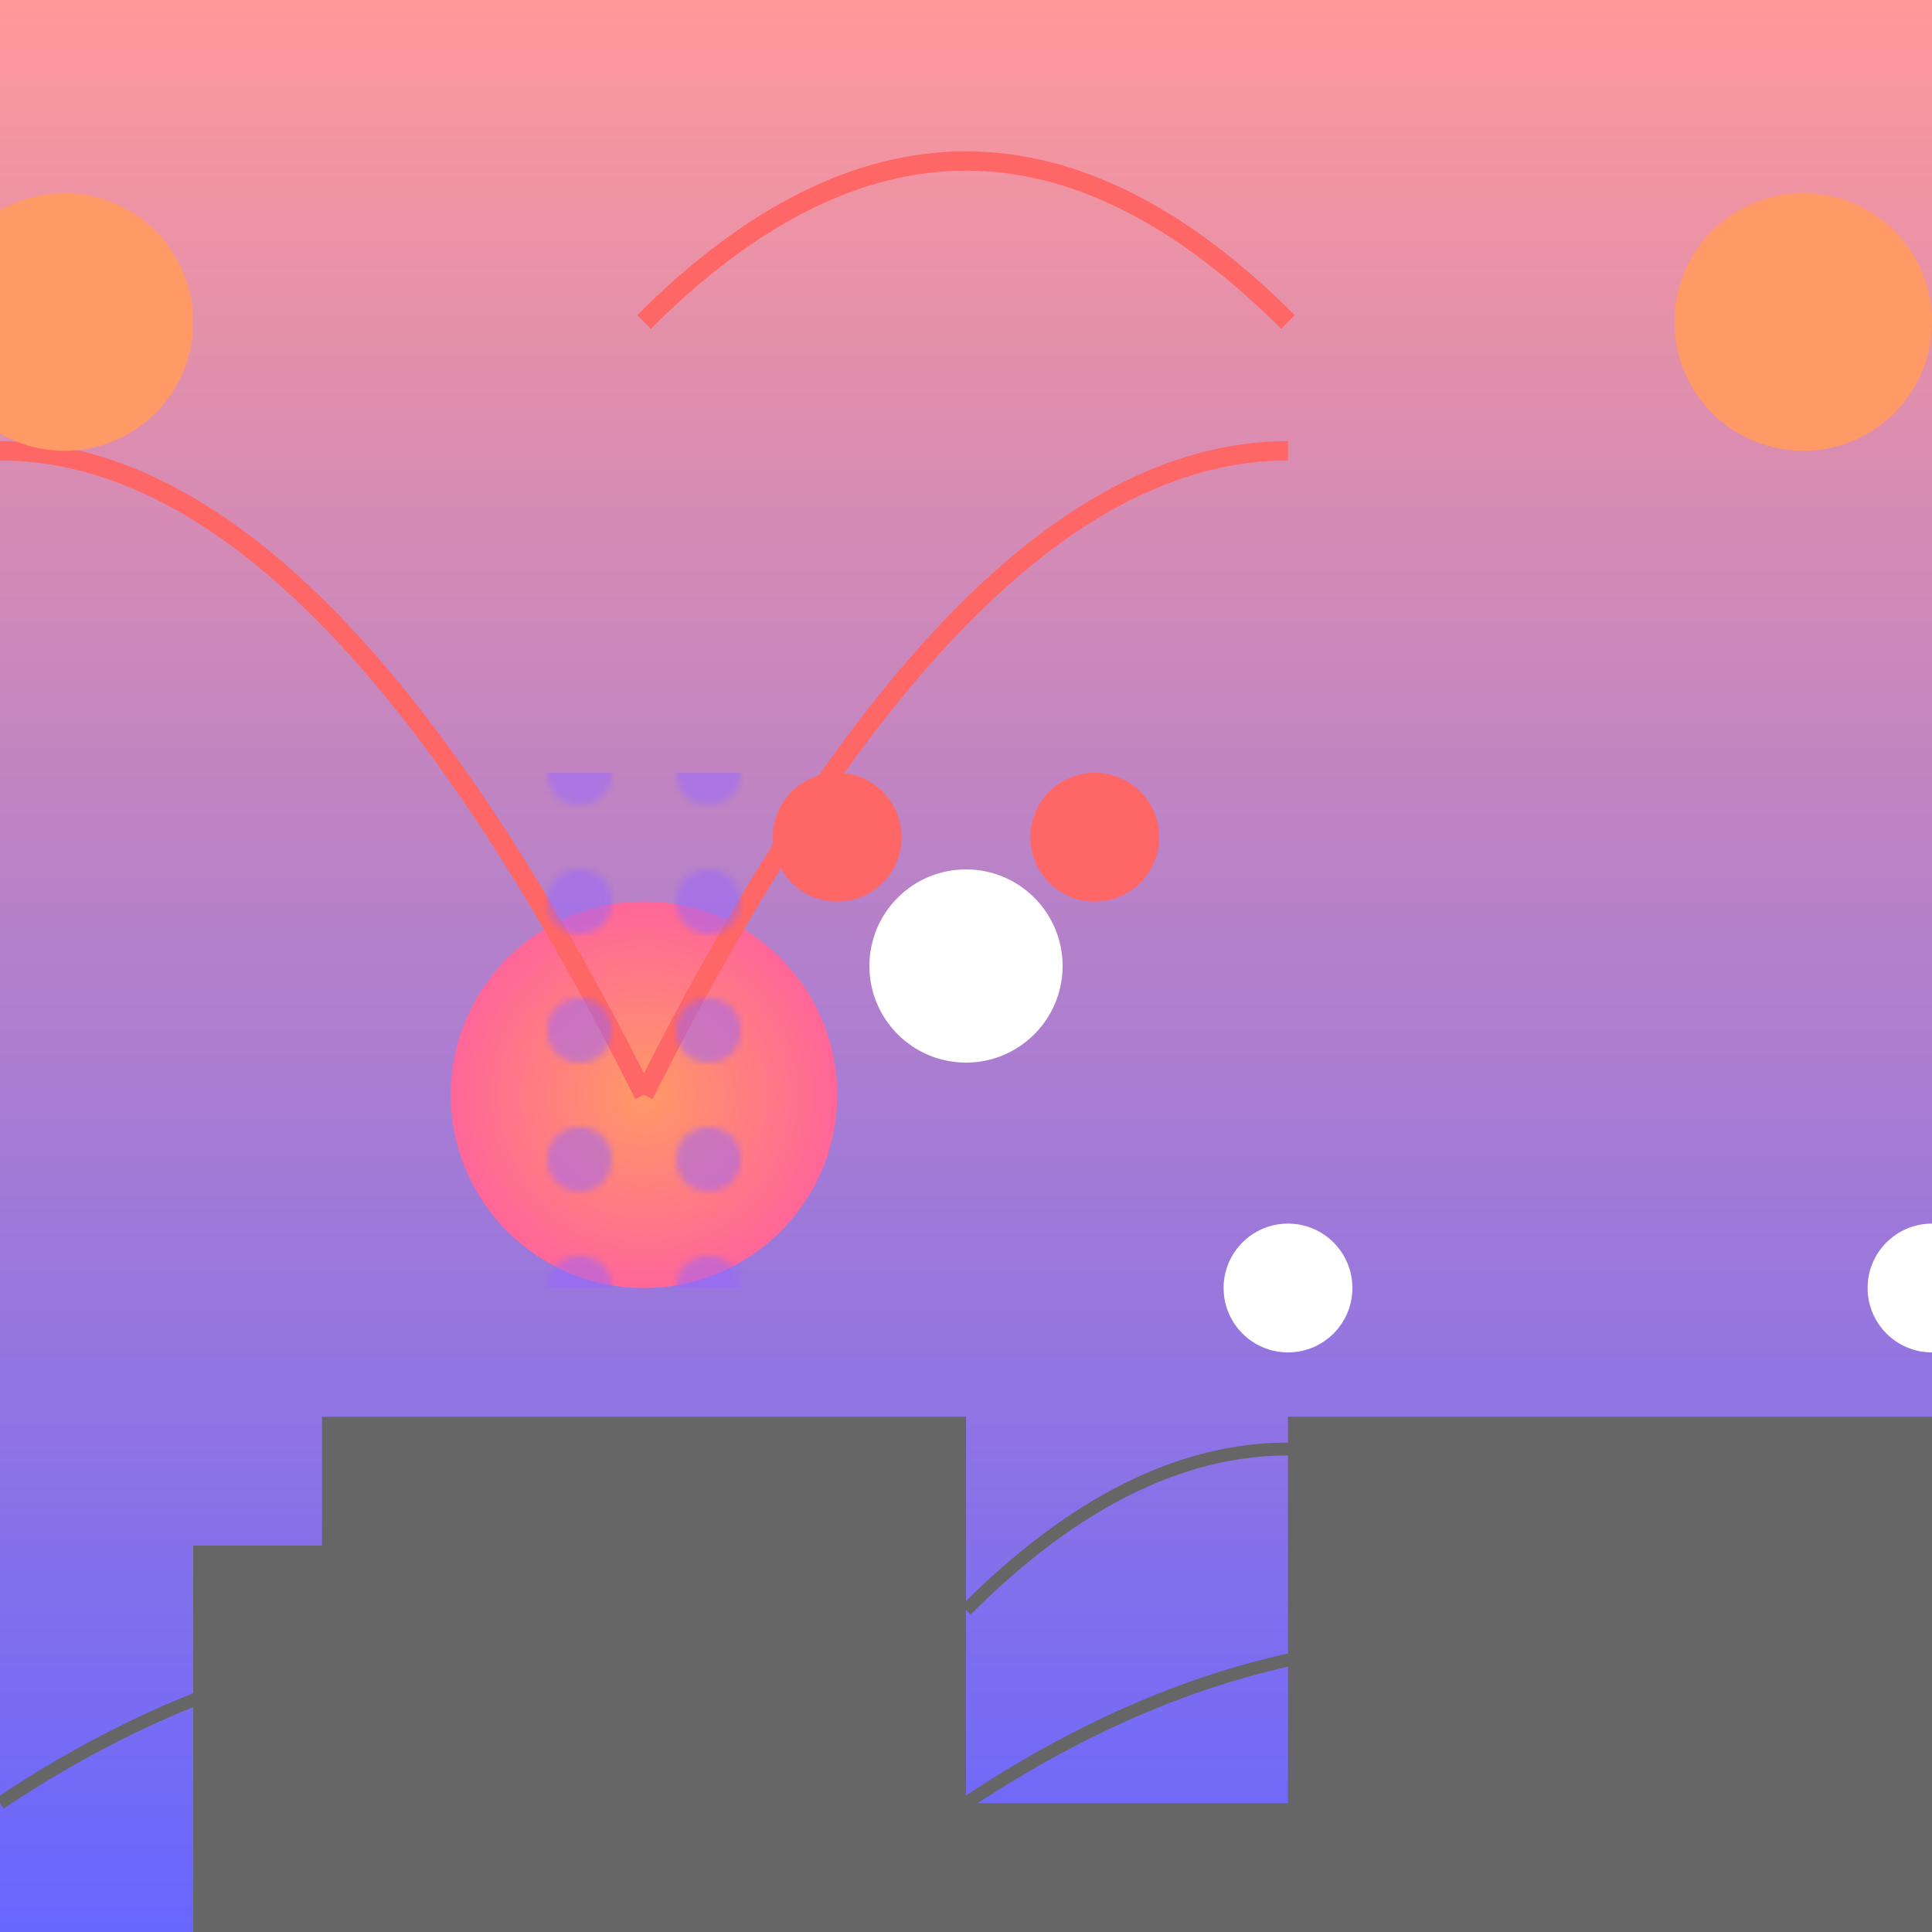 <svg viewBox="0 0 300 300" xmlns="http://www.w3.org/2000/svg">
  <defs>
    <linearGradient id="skyGradient" x1="0%" y1="0%" x2="0%" y2="100%">
      <stop offset="0%" style="stop-color:#ff9999;stop-opacity:1" />
      <stop offset="100%" style="stop-color:#6666ff;stop-opacity:1" />
    </linearGradient>
    <radialGradient id="flamingoGradient" cx="50%" cy="50%" r="50%">
      <stop offset="0%" style="stop-color:#ff9966;stop-opacity:1" />
      <stop offset="100%" style="stop-color:#ff6699;stop-opacity:1" />
    </radialGradient>
    <pattern id="tutuPattern" x="0" y="0" width="20" height="20" patternUnits="userSpaceOnUse">
      <circle cx="10" cy="10" r="5" fill="#9966ff" opacity="0.5"/>
    </pattern>
  </defs>
  <rect width="300" height="300" fill="url(#skyGradient)"/>
  <g transform="translate(150,250)">
    <path d="M0,0 Q50,-50 100,0" stroke="#666" stroke-width="2" fill="none"/>
    <circle cx="50" cy="-50" r="10" fill="#fff"/>
    <circle cx="150" cy="-50" r="10" fill="#fff"/>
  </g>
  <g transform="translate(100,170)">
    <circle r="30" fill="url(#flamingoGradient)"/>
    <path d="M0,0 Q-50,-100 -100,-100" stroke="#ff6666" stroke-width="3" fill="none"/>
    <path d="M0,0 Q50,-100 100,-100" stroke="#ff6666" stroke-width="3" fill="none"/>
    <rect x="-20" y="-50" width="40" height="80" fill="url(#tutuPattern)"/>
  </g>
  <g transform="translate(150,280)">
    <rect width="300" height="40" fill="#666"/>
    <path d="M0,0 Q-75,-50 -150,0" stroke="#666" stroke-width="2" fill="none"/>
    <path d="M0,0 Q75,-50 150,0" stroke="#666" stroke-width="2" fill="none"/>
  </g>
  <g transform="translate(200,220)">
    <rect width="100" height="80" fill="#666"/>
    <rect width="100" height="20" y="80" fill="#999"/>
  </g>
  <g transform="translate(50,220)">
    <rect width="100" height="100" fill="#666"/>
    <rect width="100" height="20" y="100" fill="#999"/>
  </g>
  <g transform="translate(250,240)">
    <rect width="40" height="60" fill="#666"/>
    <rect width="40" height="10" y="60" fill="#999"/>
  </g>
  <g transform="translate(30,240)">
    <rect width="40" height="80" fill="#666"/>
    <rect width="40" height="10" y="80" fill="#999"/>
  </g>
  <circle cx="280" cy="50" r="20" fill="#ff9966"/>
  <circle cx="10" cy="50" r="20" fill="#ff9966"/>
  <g transform="translate(150,150)">
    <circle r="15" fill="#fff"/>
    <circle r="10" cx="20" cy="-20" fill="#ff6666"/>
    <circle r="10" cx="-20" cy="-20" fill="#ff6666"/>
  </g>
  <g transform="translate(150,150)">
    <path d="M-50,-100 Q0,-150 50,-100" stroke="#ff6666" stroke-width="3" fill="none"/>
  </g>
</svg>